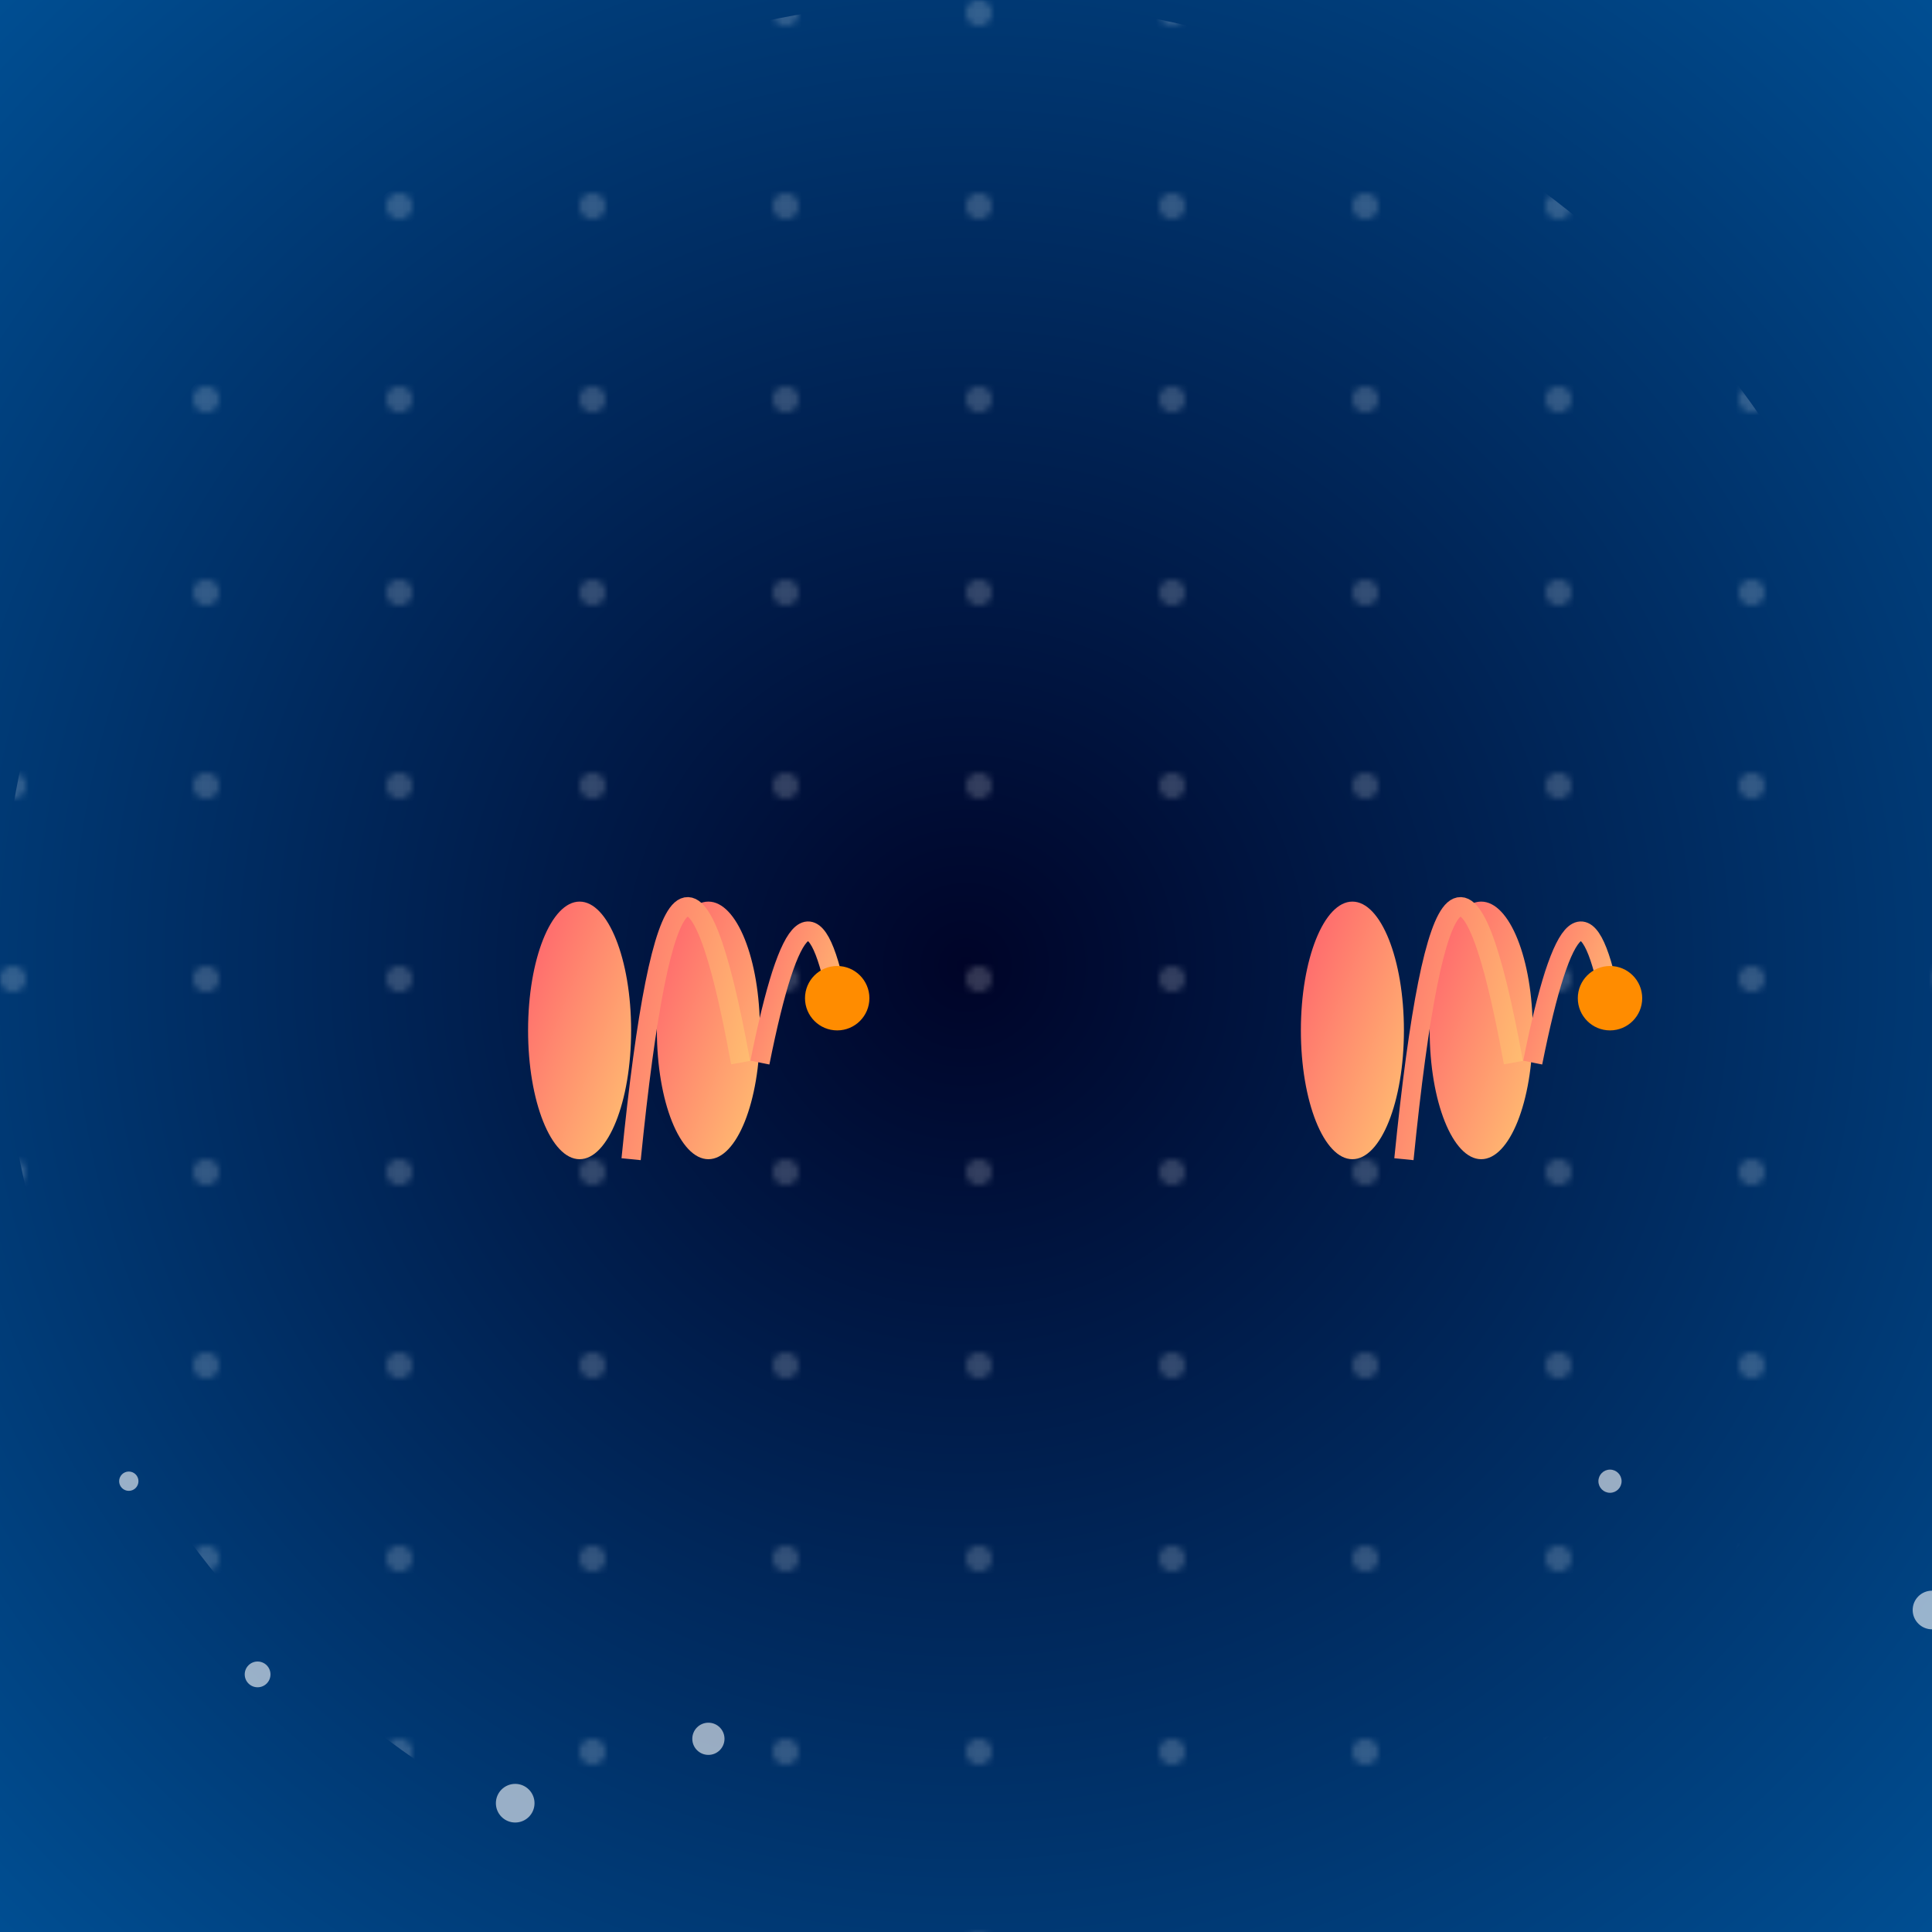 <svg viewBox="0 0 300 300" xmlns="http://www.w3.org/2000/svg">
  <defs>
    <radialGradient id="starOceanGradient" cx="50%" cy="50%" r="70%">
      <stop offset="0%" style="stop-color: #000428; stop-opacity: 1" />
      <stop offset="100%" style="stop-color: #004e92; stop-opacity: 1" />
    </radialGradient>
    <linearGradient id="flamingoGradient" x1="0%" y1="0%" x2="100%" y2="100%">
      <stop offset="0%" style="stop-color: #ff5f6d; stop-opacity: 1" />
      <stop offset="100%" style="stop-color: #ffc371; stop-opacity: 1" />
    </linearGradient>
    <pattern id="starPattern" x="0" y="0" width=".1" height=".1">
      <circle cx="2" cy="2" r="2" fill="white" />
    </pattern>
  </defs>

  <rect width="300" height="300" fill="url(#starOceanGradient)" />

  <circle cx="150" cy="150" r="150" fill="url(#starPattern)" opacity="0.2" />
  
  <g transform="translate(80, 140)">
    <ellipse cx="10" cy="20" rx="8" ry="20" fill="url(#flamingoGradient)" />
    <ellipse cx="30" cy="20" rx="8" ry="20" fill="url(#flamingoGradient)" />
    <path d="M18,40 Q25,-30 35,25" stroke="url(#flamingoGradient)" stroke-width="3" fill="none" />
    <path d="M38,25 Q45,-10 50,15" stroke="url(#flamingoGradient)" stroke-width="3" fill="none" />
    <circle cx="50" cy="15" r="5" fill="#FF8C00" />
    <line x1="15" y1="40" x2="15" y2="90" stroke="url(#flamingoGradient)" stroke-width="3" />
    <line x1="12" y1="90" x2="25" y2="90" stroke="url(#flamingoGradient)" stroke-width="2" />
  </g>

  <g transform="translate(200, 140)">
    <ellipse cx="10" cy="20" rx="8" ry="20" fill="url(#flamingoGradient)" />
    <ellipse cx="30" cy="20" rx="8" ry="20" fill="url(#flamingoGradient)" />
    <path d="M18,40 Q25,-30 35,25" stroke="url(#flamingoGradient)" stroke-width="3" fill="none" />
    <path d="M38,25 Q45,-10 50,15" stroke="url(#flamingoGradient)" stroke-width="3" fill="none" />
    <circle cx="50" cy="15" r="5" fill="#FF8C00" />
    <line x1="15" y1="40" x2="15" y2="90" stroke="url(#flamingoGradient)" stroke-width="3" />
    <line x1="12" y1="90" x2="25" y2="90" stroke="url(#flamingoGradient)" stroke-width="2" />
  </g>

  <g opacity="0.6">
    <circle cx="40" cy="260" r="2" fill="white" />
    <circle cx="80" cy="280" r="3" fill="white" />
    <circle cx="20" cy="230" r="1.5" fill="white" />
    <circle cx="110" cy="270" r="2.5" fill="white" />
    <circle cx="300" cy="250" r="3" fill="white" />
    <circle cx="250" cy="230" r="1.8" fill="white" />
  </g>
</svg>